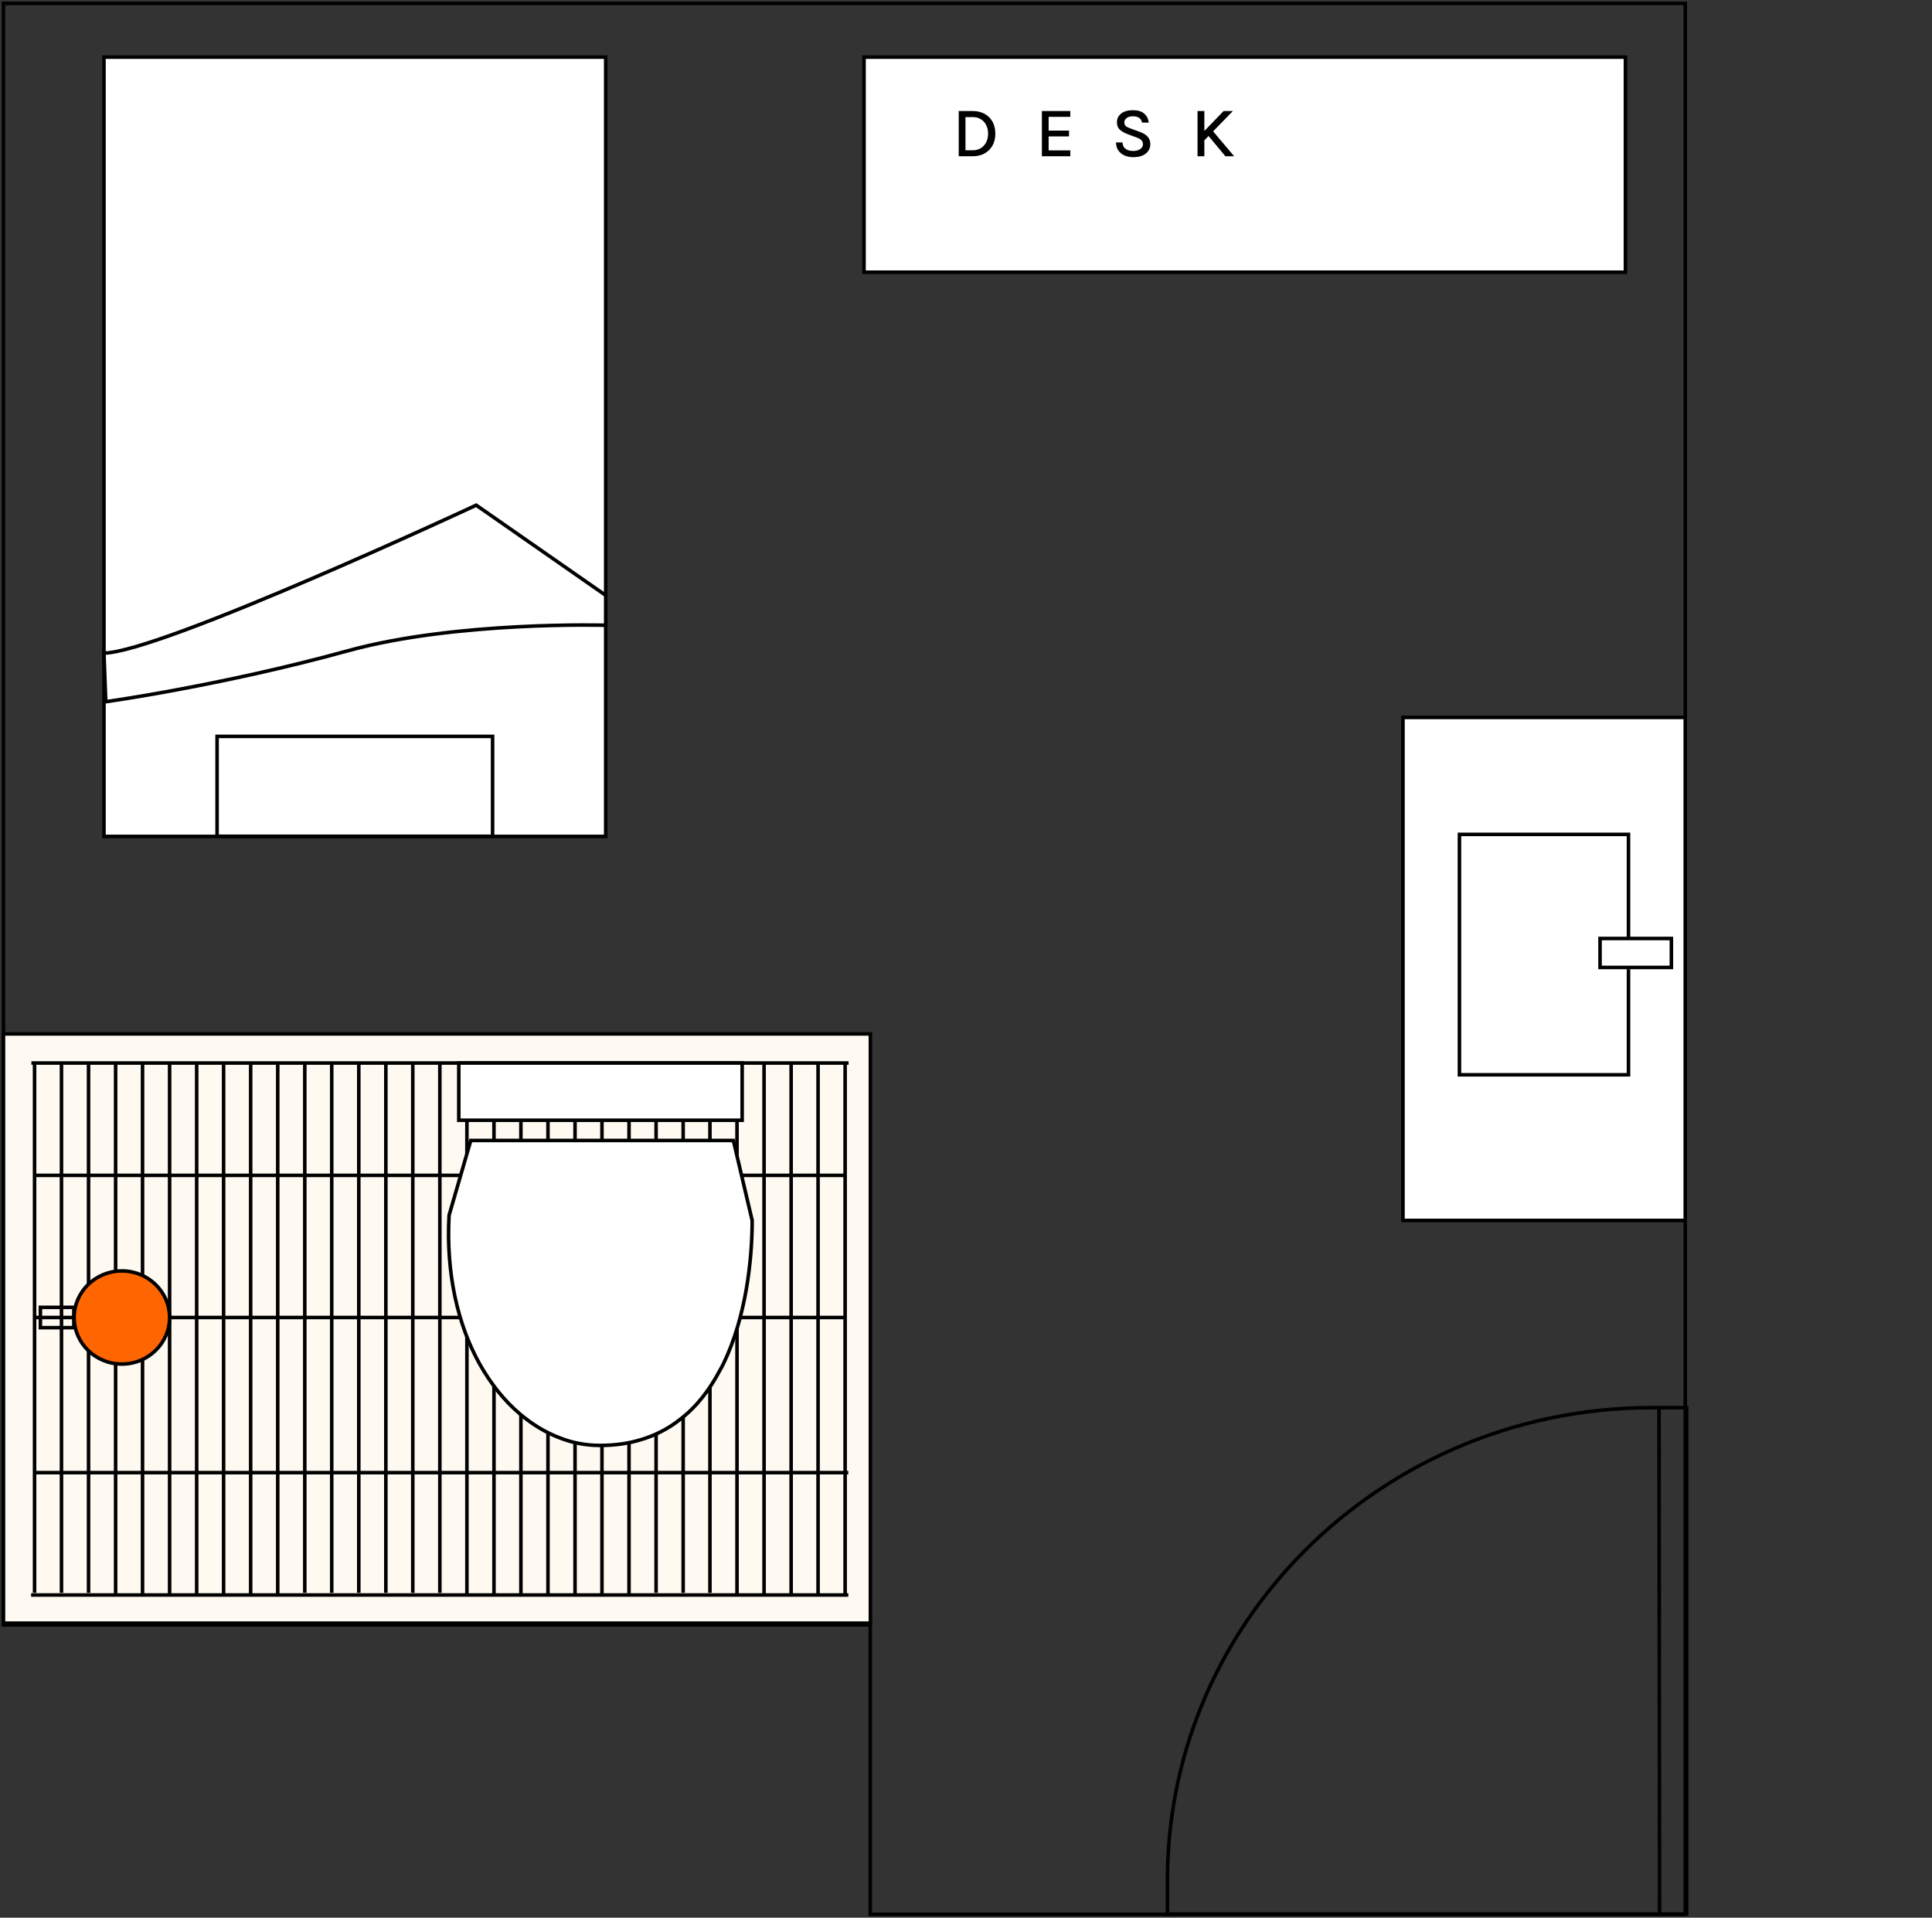 <svg width="272" height="270" viewBox="0 0 272 270" fill="none" xmlns="http://www.w3.org/2000/svg">
<rect x="0" y="0" width="272" height="270" fill="#333333" stroke="none"/>
<g clip-path="url(#clip0_1_229)">
<g clip-path="url(#clip1_1_229)">
<path d="M122.52 227.9V269.524L237.263 269.524L237.263 0.476L0.489 0.476L0.489 228.777L122.481 228.777" stroke="black" stroke-width="0.5" stroke-miterlimit="10"/>
<path d="M122.539 228.529L122.539 145.568L0.489 145.568L0.489 228.529L122.539 228.529Z" fill="#fefaf2" stroke="black" stroke-width="0.5" stroke-miterlimit="10"/>
<path d="M4.866 165.484L119.139 165.484" stroke="black" stroke-width="0.5" stroke-miterlimit="10"/>
<path d="M4.416 149.665L119.472 149.665" stroke="black" stroke-width="0.5" stroke-miterlimit="10"/>
<path d="M4.377 224.565L119.432 224.565" stroke="black" stroke-width="0.5" stroke-miterlimit="10"/>
<path d="M4.866 185.495L118.983 185.495" stroke="black" stroke-width="0.5" stroke-miterlimit="10"/>
<path d="M4.866 207.336L119.432 207.336" stroke="black" stroke-width="0.5" stroke-miterlimit="10"/>
<path d="M96.179 149.665L96.179 224.26" stroke="black" stroke-width="0.5" stroke-miterlimit="10"/>
<path d="M92.369 149.665L92.369 224.26" stroke="black" stroke-width="0.5" stroke-miterlimit="10"/>
<path d="M61.924 149.665L61.924 224.26" stroke="black" stroke-width="0.5" stroke-miterlimit="10"/>
<path d="M58.114 149.665L58.114 224.26" stroke="black" stroke-width="0.5" stroke-miterlimit="10"/>
<path d="M54.323 149.665L54.323 224.26" stroke="black" stroke-width="0.5" stroke-miterlimit="10"/>
<path d="M50.513 149.665L50.513 224.26" stroke="black" stroke-width="0.5" stroke-miterlimit="10"/>
<path d="M65.735 149.665L65.735 224.412" stroke="black" stroke-width="0.5" stroke-miterlimit="10"/>
<path d="M69.545 149.665L69.545 224.412" stroke="black" stroke-width="0.5" stroke-miterlimit="10"/>
<path d="M73.336 149.665L73.336 224.412" stroke="black" stroke-width="0.5" stroke-miterlimit="10"/>
<path d="M77.147 149.665L77.147 224.412" stroke="black" stroke-width="0.5" stroke-miterlimit="10"/>
<path d="M80.957 149.665L80.957 224.412" stroke="black" stroke-width="0.5" stroke-miterlimit="10"/>
<path d="M84.748 149.665L84.748 224.412" stroke="black" stroke-width="0.5" stroke-miterlimit="10"/>
<path d="M88.558 149.665L88.558 224.412" stroke="black" stroke-width="0.5" stroke-miterlimit="10"/>
<path d="M99.95 149.665L99.95 224.26" stroke="black" stroke-width="0.5" stroke-miterlimit="10"/>
<path d="M103.761 149.665L103.761 224.412" stroke="black" stroke-width="0.5" stroke-miterlimit="10"/>
<path d="M107.571 149.665L107.571 224.412" stroke="black" stroke-width="0.5" stroke-miterlimit="10"/>
<path d="M111.382 149.665L111.382 224.412" stroke="black" stroke-width="0.5" stroke-miterlimit="10"/>
<path d="M115.173 149.665L115.173 224.412" stroke="black" stroke-width="0.5" stroke-miterlimit="10"/>
<path d="M118.983 149.665L118.983 224.412" stroke="black" stroke-width="0.5" stroke-miterlimit="10"/>
<path d="M46.702 149.665L46.702 224.26" stroke="black" stroke-width="0.5" stroke-miterlimit="10"/>
<path d="M42.911 149.665L42.911 224.26" stroke="black" stroke-width="0.5" stroke-miterlimit="10"/>
<path d="M12.467 149.665L12.467 224.26" stroke="black" stroke-width="0.5" stroke-miterlimit="10"/>
<path d="M8.656 149.665L8.656 224.26" stroke="black" stroke-width="0.5" stroke-miterlimit="10"/>
<path d="M4.866 149.665L4.866 224.26" stroke="black" stroke-width="0.5" stroke-miterlimit="10"/>
<path d="M16.277 149.665L16.277 224.412" stroke="black" stroke-width="0.5" stroke-miterlimit="10"/>
<path d="M20.068 149.665L20.068 224.412" stroke="black" stroke-width="0.5" stroke-miterlimit="10"/>
<path d="M23.879 149.665L23.879 224.412" stroke="black" stroke-width="0.5" stroke-miterlimit="10"/>
<path d="M27.689 149.665L27.689 224.412" stroke="black" stroke-width="0.5" stroke-miterlimit="10"/>
<path d="M31.48 149.665L31.48 224.412" stroke="black" stroke-width="0.5" stroke-miterlimit="10"/>
<path d="M35.29 149.665L35.29 224.412" stroke="black" stroke-width="0.5" stroke-miterlimit="10"/>
<path d="M39.101 149.665L39.101 224.412" stroke="black" stroke-width="0.5" stroke-miterlimit="10"/>
<path d="M232.592 198.188H237.458V269.485H164.356V264.74C164.356 247.359 171.176 231.54 182.373 219.686C194.84 206.478 212.72 198.188 232.573 198.188H232.592Z" stroke="black" stroke-width="0.5" stroke-miterlimit="10"/>
<path d="M233.569 198.188L233.648 269.485" stroke="black" stroke-width="0.5" stroke-miterlimit="10"/>
<path d="M104.485 149.665H64.591V157.723H104.485V149.665Z" fill="white" stroke="black" stroke-width="0.5" stroke-miterlimit="10"/>
<path d="M105.895 171.828L103.247 160.573H66.278L63.224 171.111C62.776 179.353 64.463 186.529 67.517 192.023C69.097 194.832 70.998 197.21 73.176 199.056C74.928 200.552 76.807 201.68 78.793 202.438C80.609 203.156 82.509 203.505 84.453 203.505H84.517C86.546 203.505 88.404 203.238 90.07 202.746C92.205 202.131 94.106 201.147 95.729 199.855C98.1 198.051 99.915 195.652 101.346 192.946C101.538 192.618 101.709 192.29 101.88 191.941C104.998 185.442 105.895 177.528 105.895 171.828Z" fill="white" stroke="black" stroke-width="0.5" stroke-miterlimit="10"/>
<path d="M10.396 184.066H5.686V186.925H10.396V184.066Z" stroke="black" stroke-width="0.5" stroke-miterlimit="10"/>
<path d="M17.157 178.939C13.444 178.939 10.435 181.874 10.435 185.495C10.435 189.116 13.444 192.051 17.157 192.051C20.869 192.051 23.879 189.116 23.879 185.495C23.879 181.874 20.869 178.939 17.157 178.939Z" fill="#FF6500" stroke="black" stroke-width="0.5" stroke-miterlimit="10"/>
<path d="M237.263 101.009L197.517 101.009V171.83H237.263V101.009Z" fill="white" stroke="black" stroke-width="0.5" stroke-miterlimit="10"/>
<path d="M229.27 132.456V117.476H205.47V151.323H229.27V136.458" fill="white"/>
<path d="M229.27 132.456V117.476H205.47V151.323H229.27V136.458" stroke="black" stroke-width="0.5" stroke-miterlimit="10"/>
<path d="M225.265 136.21H235.309V132.132H225.265V136.21Z" fill="white" stroke="black" stroke-width="0.5" stroke-miterlimit="10"/>
<path d="M85.275 117.762L85.275 8.043L14.636 8.043L14.636 117.762L85.275 117.762Z" fill="white" stroke="black" stroke-width="0.5" stroke-miterlimit="10"/>
<path d="M85.275 88.05V83.819L67.044 71.126C67.044 71.126 22.706 91.804 14.636 91.957L14.89 98.799C14.89 98.799 31.265 96.512 48.949 91.633C64.211 87.421 85.275 88.031 85.275 88.031V88.05Z" fill="white" stroke="black" stroke-width="0.5" stroke-miterlimit="10"/>
<path d="M69.35 117.743V103.678L30.562 103.678V117.743L69.35 117.743Z" fill="white" stroke="black" stroke-width="0.5" stroke-miterlimit="10"/>
<path d="M228.841 38.326V8.043L121.641 8.043V38.326L228.841 38.326Z" fill="white" stroke="black" stroke-width="0.5" stroke-miterlimit="10"/>
<path d="M134.975 15.63L136.925 15.63C137.572 15.63 138.133 15.762 138.61 16.025C139.09 16.285 139.463 16.653 139.73 17.13C139.997 17.607 140.13 18.168 140.13 18.815C140.13 19.458 139.997 20.018 139.73 20.495C139.463 20.972 139.09 21.342 138.61 21.605C138.133 21.868 137.572 22 136.925 22H134.975V15.63ZM135.925 16.485V21.16H136.925C137.378 21.16 137.767 21.058 138.09 20.855C138.417 20.652 138.668 20.373 138.845 20.02C139.022 19.667 139.11 19.265 139.11 18.815C139.11 18.365 139.022 17.965 138.845 17.615C138.668 17.262 138.417 16.985 138.09 16.785C137.767 16.585 137.378 16.485 136.925 16.485H135.925ZM146.684 22V15.63L150.684 15.63V16.45L147.634 16.45V18.39H150.504V19.21H147.634V21.17H150.684V22L146.684 22ZM159.536 22.13C159.103 22.13 158.705 22.053 158.341 21.9C157.978 21.743 157.685 21.512 157.461 21.205C157.241 20.898 157.126 20.515 157.116 20.055H158.046C158.046 20.332 158.113 20.558 158.246 20.735C158.383 20.912 158.563 21.043 158.786 21.13C159.01 21.213 159.256 21.255 159.526 21.255C159.8 21.255 160.041 21.213 160.251 21.13C160.461 21.047 160.623 20.935 160.736 20.795C160.853 20.655 160.911 20.495 160.911 20.315C160.911 20.072 160.836 19.877 160.686 19.73C160.536 19.58 160.308 19.453 160.001 19.35L158.816 18.91C158.306 18.72 157.918 18.502 157.651 18.255C157.385 18.005 157.251 17.658 157.251 17.215C157.251 16.712 157.448 16.303 157.841 15.99C158.235 15.673 158.788 15.515 159.501 15.515C160.178 15.515 160.703 15.672 161.076 15.985C161.453 16.298 161.668 16.725 161.721 17.265H160.786C160.74 16.992 160.611 16.775 160.401 16.615C160.195 16.455 159.895 16.375 159.501 16.375C159.121 16.375 158.825 16.458 158.611 16.625C158.398 16.788 158.291 16.995 158.291 17.245C158.291 17.452 158.358 17.617 158.491 17.74C158.628 17.863 158.84 17.975 159.126 18.075L160.476 18.57C160.94 18.733 161.301 18.953 161.561 19.23C161.821 19.507 161.951 19.858 161.951 20.285C161.951 20.645 161.858 20.963 161.671 21.24C161.485 21.517 161.211 21.735 160.851 21.895C160.491 22.052 160.053 22.13 159.536 22.13ZM172.268 15.63H173.578L169.453 19.865V18.55L172.268 15.63ZM170.623 18.295L173.753 22H172.518L169.953 18.915L170.623 18.295ZM168.598 15.63L169.558 15.63V22H168.598V15.63Z" fill="black"/>
</g>
</g>
<defs>
<clipPath id="clip0_1_229">
<rect width="272" height="270" fill="white"/>
</clipPath>
<clipPath id="clip1_1_229">
<rect width="237.966" height="270" fill="white"/>
</clipPath>
</defs>
</svg>
